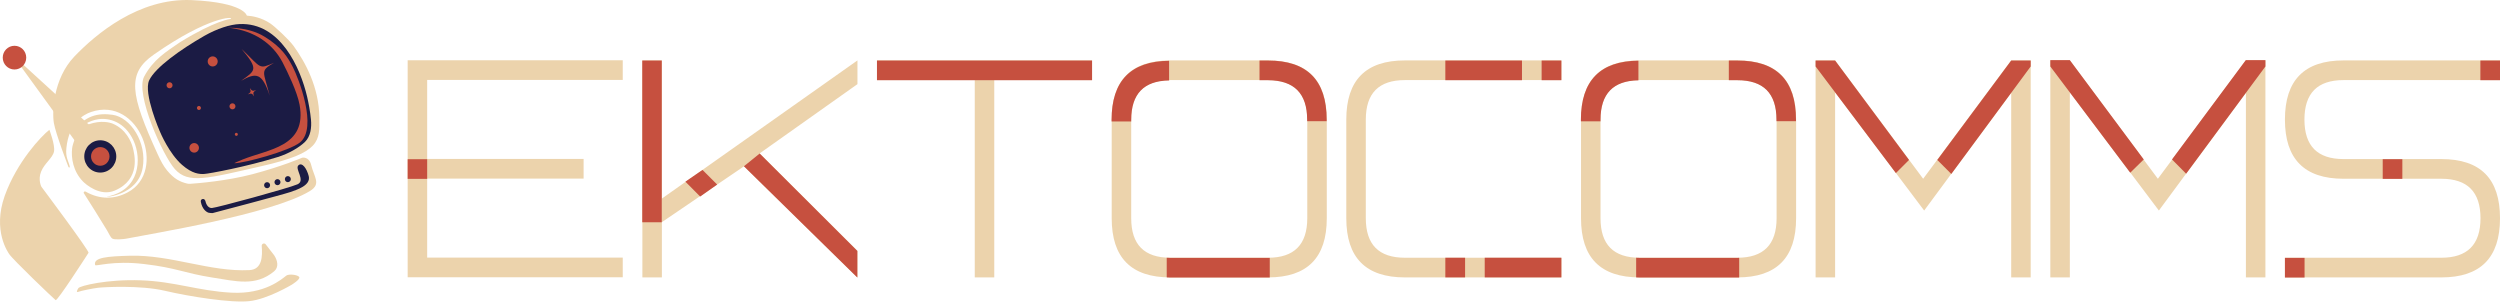 <svg width="199" height="24" viewBox="0 0 199 24" fill="none" xmlns="http://www.w3.org/2000/svg">
<path d="M49.571 4.799V6.365H34.003V12.652H46.455V14.219H34.003V20.506H49.571V22.072H32.45V4.799H49.571ZM52.686 17.683V22.082H51.133V4.809H52.686V15.806L68.254 4.809V6.697L60.47 12.21L68.254 19.973V22.092L59.226 13.235L52.686 17.683ZM69.807 6.375V4.809H86.928V6.375H79.144V22.082H77.591V6.375H69.807ZM93.159 22.082C90.044 22.082 88.491 20.516 88.491 17.372V9.519C88.491 6.375 90.044 4.809 93.159 4.809H100.944C104.059 4.809 105.612 6.375 105.612 9.519V17.372C105.612 20.516 104.059 22.082 100.944 22.082H93.159ZM90.044 9.519V17.372C90.044 19.471 91.079 20.516 93.159 20.516H100.944C103.014 20.516 104.059 19.471 104.059 17.372V9.519C104.059 7.43 103.024 6.375 100.944 6.375H93.159C91.079 6.375 90.044 7.42 90.044 9.519ZM111.833 6.375C109.753 6.375 108.718 7.42 108.718 9.519V17.372C108.718 19.471 109.753 20.516 111.833 20.516H124.286V22.082H111.833C108.718 22.082 107.165 20.516 107.165 17.372V9.519C107.165 6.375 108.718 4.809 111.833 4.809H124.286V6.375H111.833ZM130.517 22.082C127.401 22.082 125.849 20.516 125.849 17.372V9.519C125.849 6.375 127.401 4.809 130.517 4.809H138.301C141.417 4.809 142.97 6.375 142.97 9.519V17.372C142.97 20.516 141.417 22.082 138.301 22.082H130.517ZM127.401 9.519V17.372C127.401 19.471 128.437 20.516 130.517 20.516H138.301C140.372 20.516 141.417 19.471 141.417 17.372V9.519C141.417 7.43 140.382 6.375 138.301 6.375H130.517C128.437 6.375 127.401 7.42 127.401 9.519ZM146.075 22.082H144.522V4.809H146.075L153.083 14.229L160.091 4.809H161.643V22.082H160.091V7.38L153.163 16.759L146.075 7.339V22.082ZM164.759 22.082H163.206V4.809H164.759L171.767 14.229L178.774 4.809H180.327V22.082H178.774V7.38L171.846 16.759L164.759 7.339V22.082ZM199.001 6.375H186.548C184.468 6.375 183.433 7.42 183.433 9.519C183.433 11.618 184.468 12.662 186.548 12.662H194.332C197.448 12.662 199.001 14.229 199.001 17.372C199.001 20.516 197.448 22.082 194.332 22.082H181.88V20.516H194.332C196.403 20.516 197.448 19.471 197.448 17.372C197.448 15.283 196.413 14.229 194.332 14.229H186.548C183.433 14.229 181.88 12.662 181.88 9.519C181.88 6.375 183.433 4.809 186.548 4.809H199.001V6.375Z" fill="#ECD3AC"/>
<path d="M20.842 15.102C20.99 15.102 21.11 14.981 21.11 14.831C21.11 14.681 20.99 14.56 20.842 14.56C20.693 14.56 20.573 14.681 20.573 14.831C20.573 14.981 20.693 15.102 20.842 15.102Z" fill="#121329"/>
<path d="M21.779 14.831C21.927 14.831 22.047 14.71 22.047 14.56C22.047 14.41 21.927 14.289 21.779 14.289C21.63 14.289 21.51 14.41 21.51 14.56C21.51 14.71 21.63 14.831 21.779 14.831Z" fill="#121329"/>
<path d="M22.724 14.56C22.872 14.56 22.992 14.439 22.992 14.289C22.992 14.139 22.872 14.018 22.724 14.018C22.575 14.018 22.455 14.139 22.455 14.289C22.455 14.439 22.575 14.56 22.724 14.56Z" fill="#121329"/>
<path d="M18.373 1.504C18.642 1.304 16.601 1.294 12.242 4.347C10.082 5.853 10.37 7.5 12.53 12.23C12.809 12.843 13.018 13.225 13.297 13.566C13.864 14.249 14.322 14.47 14.889 14.61C14.979 14.63 15.069 14.64 15.158 14.63C15.735 14.59 18.025 14.409 20.095 13.867C22.484 13.235 24.057 12.552 24.057 12.552C24.057 12.552 24.595 12.441 24.764 13.114C25.003 14.118 25.59 14.64 24.674 15.203C21.618 17.071 11.774 18.648 10.042 18.999C9.833 19.039 9.136 19.099 8.957 18.999C8.787 18.899 8.708 18.648 8.519 18.336C8.001 17.473 7.105 16.056 6.677 15.384C6.617 15.293 6.727 15.203 6.817 15.253C7.981 15.916 9.146 15.856 10.161 15.313C13.346 13.636 11.087 7.6 7.245 8.916C6.617 9.127 5.483 9.8 5.284 11.788C5.204 12.541 5.453 12.813 5.552 13.255C5.552 13.255 5.542 13.435 5.443 13.275C5.443 13.275 4.428 10.643 4.288 9.79C4.139 8.936 4.229 6.265 5.921 4.497C7.613 2.73 11.037 -0.173 15.248 0.008C19.458 0.199 19.647 1.243 19.647 1.243C20.085 1.273 20.802 1.394 21.499 1.856C21.867 2.097 22.982 3.131 23.36 3.644C24.316 4.969 25.391 6.938 25.421 9.348C25.441 11.236 25.55 12.15 20.822 13.225C16.472 14.219 14.989 14.65 13.924 13.466C12.978 12.411 10.739 7.47 11.475 6.094C12.202 4.738 13.217 4.126 14.312 3.372C17.149 1.615 18.373 1.504 18.373 1.504Z" fill="#ECD3AC"/>
<path d="M6.508 10.252C6.09 10.553 5.782 11.457 5.742 11.798C5.652 12.562 5.812 13.626 6.598 14.44C6.807 14.661 7.962 15.665 9.126 15.173C11.247 14.279 10.699 12.25 10.57 11.748C10.44 11.236 10.002 10.282 8.987 9.85C8.728 9.74 8.041 9.559 7.076 9.89C6.767 9.991 6.578 10.202 6.508 10.252Z" fill="#ECD3AC"/>
<path d="M7.833 9.489C8.669 9.368 9.933 9.679 10.63 11.196C11.296 12.642 11.147 15.133 8.539 15.645C8.201 15.715 10.958 15.605 11.356 13.365C11.715 11.357 10.401 9.338 8.957 9.137C7.872 8.986 6.698 9.137 5.782 10.623C5.444 11.156 6.369 9.699 7.833 9.489ZM3.931 10.332C3.284 10.834 1.342 12.893 0.377 15.585C-0.618 18.376 0.666 20.114 0.725 20.214C1.004 20.656 4.269 23.769 4.428 23.89C4.558 23.99 6.857 20.415 7.046 20.124C7.136 19.993 3.293 14.861 3.293 14.861C3.293 14.861 3.005 14.319 3.274 13.656C3.542 12.993 4.199 12.572 4.299 12.059C4.398 11.547 3.931 10.332 3.931 10.332ZM6.24 23.227C6.439 23.147 7.395 22.956 7.803 22.906C8.211 22.855 11.157 22.685 13.128 23.147C15.099 23.609 18.404 24.131 19.847 23.97C21.29 23.82 23.221 22.665 23.221 22.665C23.221 22.665 23.928 22.233 23.819 22.052C23.709 21.871 22.992 21.781 22.784 21.942C22.435 22.213 21.071 23.438 18.424 23.297C15.776 23.157 13.905 22.404 11.217 22.313C8.529 22.213 6.349 22.755 6.24 22.936C6.12 23.117 6.051 23.308 6.24 23.227Z" fill="#ECD3AC"/>
<path d="M21.15 19.451C21.041 19.31 20.822 19.401 20.832 19.572C20.901 20.405 20.872 21.45 19.856 21.5C16.741 21.66 13.615 20.274 10.36 20.355C8.578 20.405 7.404 20.485 7.573 21.098C7.613 21.229 8.977 20.716 11.475 21.018C14.063 21.319 14.66 21.741 16.9 22.092C18.801 22.384 20.334 22.825 21.817 21.6C22.215 21.269 22.096 20.736 21.827 20.325L21.15 19.451Z" fill="#ECD3AC"/>
<path d="M23.749 13.164C24.047 12.883 24.416 13.405 24.575 14.018C24.764 14.771 23.6 15.113 23.092 15.293C22.584 15.474 16.93 16.96 16.93 16.96C16.891 16.97 16.632 16.95 16.592 16.93C16.413 16.87 16.094 16.639 15.985 16.067V16.047C15.945 15.836 16.244 15.755 16.323 15.946L16.343 15.986C16.343 15.996 16.353 16.006 16.353 16.016C16.373 16.107 16.492 16.569 16.861 16.559C17.249 16.539 23.002 14.972 23.679 14.671C24.346 14.379 23.45 13.445 23.749 13.164ZM24.276 11.296C24.724 10.854 24.814 10.161 24.754 9.519C24.695 8.886 24.555 8.153 24.446 7.691C23.908 5.411 22.316 1.766 19.061 1.916C18.324 1.946 17.299 2.268 16.273 2.85C14.382 3.935 12.361 5.361 11.874 6.395C11.396 7.42 12.72 10.463 12.76 10.543C12.76 10.543 13.466 12.23 14.492 13.124C15.308 13.837 15.875 13.867 16.253 13.847C16.632 13.827 19.618 13.275 22.107 12.501C23.002 12.22 23.819 11.738 24.276 11.296Z" fill="#1B1B44"/>
<path d="M18.065 2.217C18.065 2.217 19.698 2.097 21.041 2.91C22.435 3.754 22.923 4.588 23.321 5.361C23.719 6.134 25.341 10.181 23.868 11.346C23.002 12.029 19.479 12.983 18.662 12.993C18.613 12.993 18.881 12.873 19.299 12.702C21.35 11.869 24.456 11.698 23.848 8.344C23.659 7.309 22.893 5.743 22.495 4.969C21.688 3.423 20.205 2.469 18.354 2.228L18.065 2.217Z" fill="#C6503F"/>
<path d="M21.809 4.999C20.664 5.662 20.973 5.652 21.47 7.621C20.873 5.803 20.405 5.743 19.191 6.435C20.335 5.602 20.614 5.552 19.23 3.895C20.843 5.441 20.574 5.532 21.809 4.999ZM20.385 7.169C20.136 7.339 20.126 7.38 20.226 7.671C20.057 7.42 20.017 7.41 19.728 7.51C19.977 7.339 19.987 7.299 19.887 7.008C20.067 7.249 20.107 7.269 20.385 7.169Z" fill="#C6503F"/>
<path d="M15.457 12.15C15.666 12.15 15.835 11.979 15.835 11.768C15.835 11.557 15.666 11.387 15.457 11.387C15.248 11.387 15.079 11.557 15.079 11.768C15.079 11.979 15.248 12.15 15.457 12.15Z" fill="#C6503F"/>
<path d="M16.931 5.291C17.151 5.291 17.329 5.111 17.329 4.889C17.329 4.667 17.151 4.487 16.931 4.487C16.711 4.487 16.533 4.667 16.533 4.889C16.533 5.111 16.711 5.291 16.931 5.291Z" fill="#C6503F"/>
<path d="M18.504 8.705C18.636 8.705 18.743 8.597 18.743 8.464C18.743 8.331 18.636 8.223 18.504 8.223C18.372 8.223 18.265 8.331 18.265 8.464C18.265 8.597 18.372 8.705 18.504 8.705Z" fill="#C6503F"/>
<path d="M18.812 10.814C18.878 10.814 18.932 10.76 18.932 10.694C18.932 10.627 18.878 10.573 18.812 10.573C18.747 10.573 18.693 10.627 18.693 10.694C18.693 10.76 18.747 10.814 18.812 10.814Z" fill="#C6503F"/>
<path d="M15.835 8.755C15.923 8.755 15.994 8.683 15.994 8.595C15.994 8.506 15.923 8.434 15.835 8.434C15.747 8.434 15.676 8.506 15.676 8.595C15.676 8.683 15.747 8.755 15.835 8.755Z" fill="#C6503F"/>
<path d="M13.496 7.028C13.628 7.028 13.735 6.92 13.735 6.787C13.735 6.654 13.628 6.546 13.496 6.546C13.364 6.546 13.257 6.654 13.257 6.787C13.257 6.92 13.364 7.028 13.496 7.028Z" fill="#C6503F"/>
<path d="M6.727 12.26L0.984 4.357L8.648 11.357L6.727 12.26Z" fill="#ECD3AC"/>
<path d="M7.981 13.737C8.685 13.737 9.256 13.161 9.256 12.451C9.256 11.741 8.685 11.166 7.981 11.166C7.278 11.166 6.707 11.741 6.707 12.451C6.707 13.161 7.278 13.737 7.981 13.737Z" fill="#1B1B44"/>
<path d="M7.982 13.194C8.389 13.194 8.718 12.862 8.718 12.451C8.718 12.041 8.389 11.708 7.982 11.708C7.575 11.708 7.246 12.041 7.246 12.451C7.246 12.862 7.575 13.194 7.982 13.194Z" fill="#C6503F"/>
<path d="M1.153 5.532C1.67 5.532 2.088 5.109 2.088 4.588C2.088 4.066 1.67 3.644 1.153 3.644C0.636 3.644 0.218 4.066 0.218 4.588C0.218 5.109 0.636 5.532 1.153 5.532Z" fill="#C6503F"/>
<path d="M21.261 14.982C21.393 14.982 21.5 14.874 21.5 14.741C21.5 14.608 21.393 14.5 21.261 14.5C21.129 14.5 21.022 14.608 21.022 14.741C21.022 14.874 21.129 14.982 21.261 14.982Z" fill="#1B1B44"/>
<path d="M22.087 14.741C22.219 14.741 22.326 14.633 22.326 14.5C22.326 14.367 22.219 14.259 22.087 14.259C21.955 14.259 21.848 14.367 21.848 14.5C21.848 14.633 21.955 14.741 22.087 14.741Z" fill="#1B1B44"/>
<path d="M22.913 14.5C23.045 14.5 23.152 14.392 23.152 14.259C23.152 14.126 23.045 14.018 22.913 14.018C22.782 14.018 22.675 14.126 22.675 14.259C22.675 14.392 22.782 14.5 22.913 14.5Z" fill="#1B1B44"/>
<path d="M104.049 9.529V9.649H105.602V9.529C105.602 6.385 104.049 4.819 100.934 4.819H100.257V6.385H100.934C103.014 6.395 104.049 7.44 104.049 9.529ZM90.044 9.539C90.044 7.48 91.049 6.435 93.06 6.405V4.839C90.014 4.869 88.481 6.435 88.481 9.549V9.669H90.044V9.539ZM93.15 20.526C93.05 20.526 92.96 20.526 92.871 20.516V22.082C92.96 22.082 93.06 22.092 93.15 22.092H101.073V20.526H93.15ZM141.407 9.529V9.649H142.96V9.529C142.96 6.385 141.407 4.819 138.291 4.819H137.614V6.385H138.291C140.372 6.385 141.407 7.43 141.407 9.529ZM127.401 9.529C127.401 7.47 128.407 6.425 130.418 6.395V4.829C127.372 4.859 125.839 6.425 125.839 9.539V9.659H127.401V9.529ZM138.301 20.526H130.517C130.418 20.526 130.328 20.526 130.238 20.516V22.082C130.328 22.082 130.427 22.092 130.517 22.092H138.44V20.526C138.391 20.516 138.341 20.526 138.301 20.526ZM34.003 12.672H32.45V14.239H34.003V12.672ZM51.124 4.819H52.676V17.694H51.124V4.819ZM54.558 14.46L55.732 15.645L57.086 14.691L55.921 13.526L54.558 14.46ZM59.216 13.235L60.47 12.22L68.245 19.973V22.092L59.216 13.235ZM69.807 4.819H86.928V6.385H69.807V4.819ZM122.713 4.819H124.286V6.385H122.713V4.819ZM115.048 20.516H116.621V22.082H115.048V20.516ZM115.048 4.819H121.15V6.385H115.048V4.819ZM118.184 20.516L124.286 20.516V22.082L118.184 22.082V20.516ZM144.522 4.819H146.075L151.958 12.732L150.913 13.777L144.522 5.291V4.819ZM161.643 4.819H160.091L154.208 12.732L155.323 13.847L161.643 5.291V4.819ZM163.206 4.788H164.759L170.642 12.692L169.567 13.747L163.206 5.291V4.788ZM180.327 4.788H178.764L172.891 12.692L174.016 13.827L180.327 5.291V4.788ZM197.438 4.819H199.001V6.385H197.438V4.819ZM181.88 20.526H183.443V22.092H181.88V20.526ZM189.664 12.672H191.227V14.239H189.664V12.672Z" fill="#C6503F"/>
</svg>
